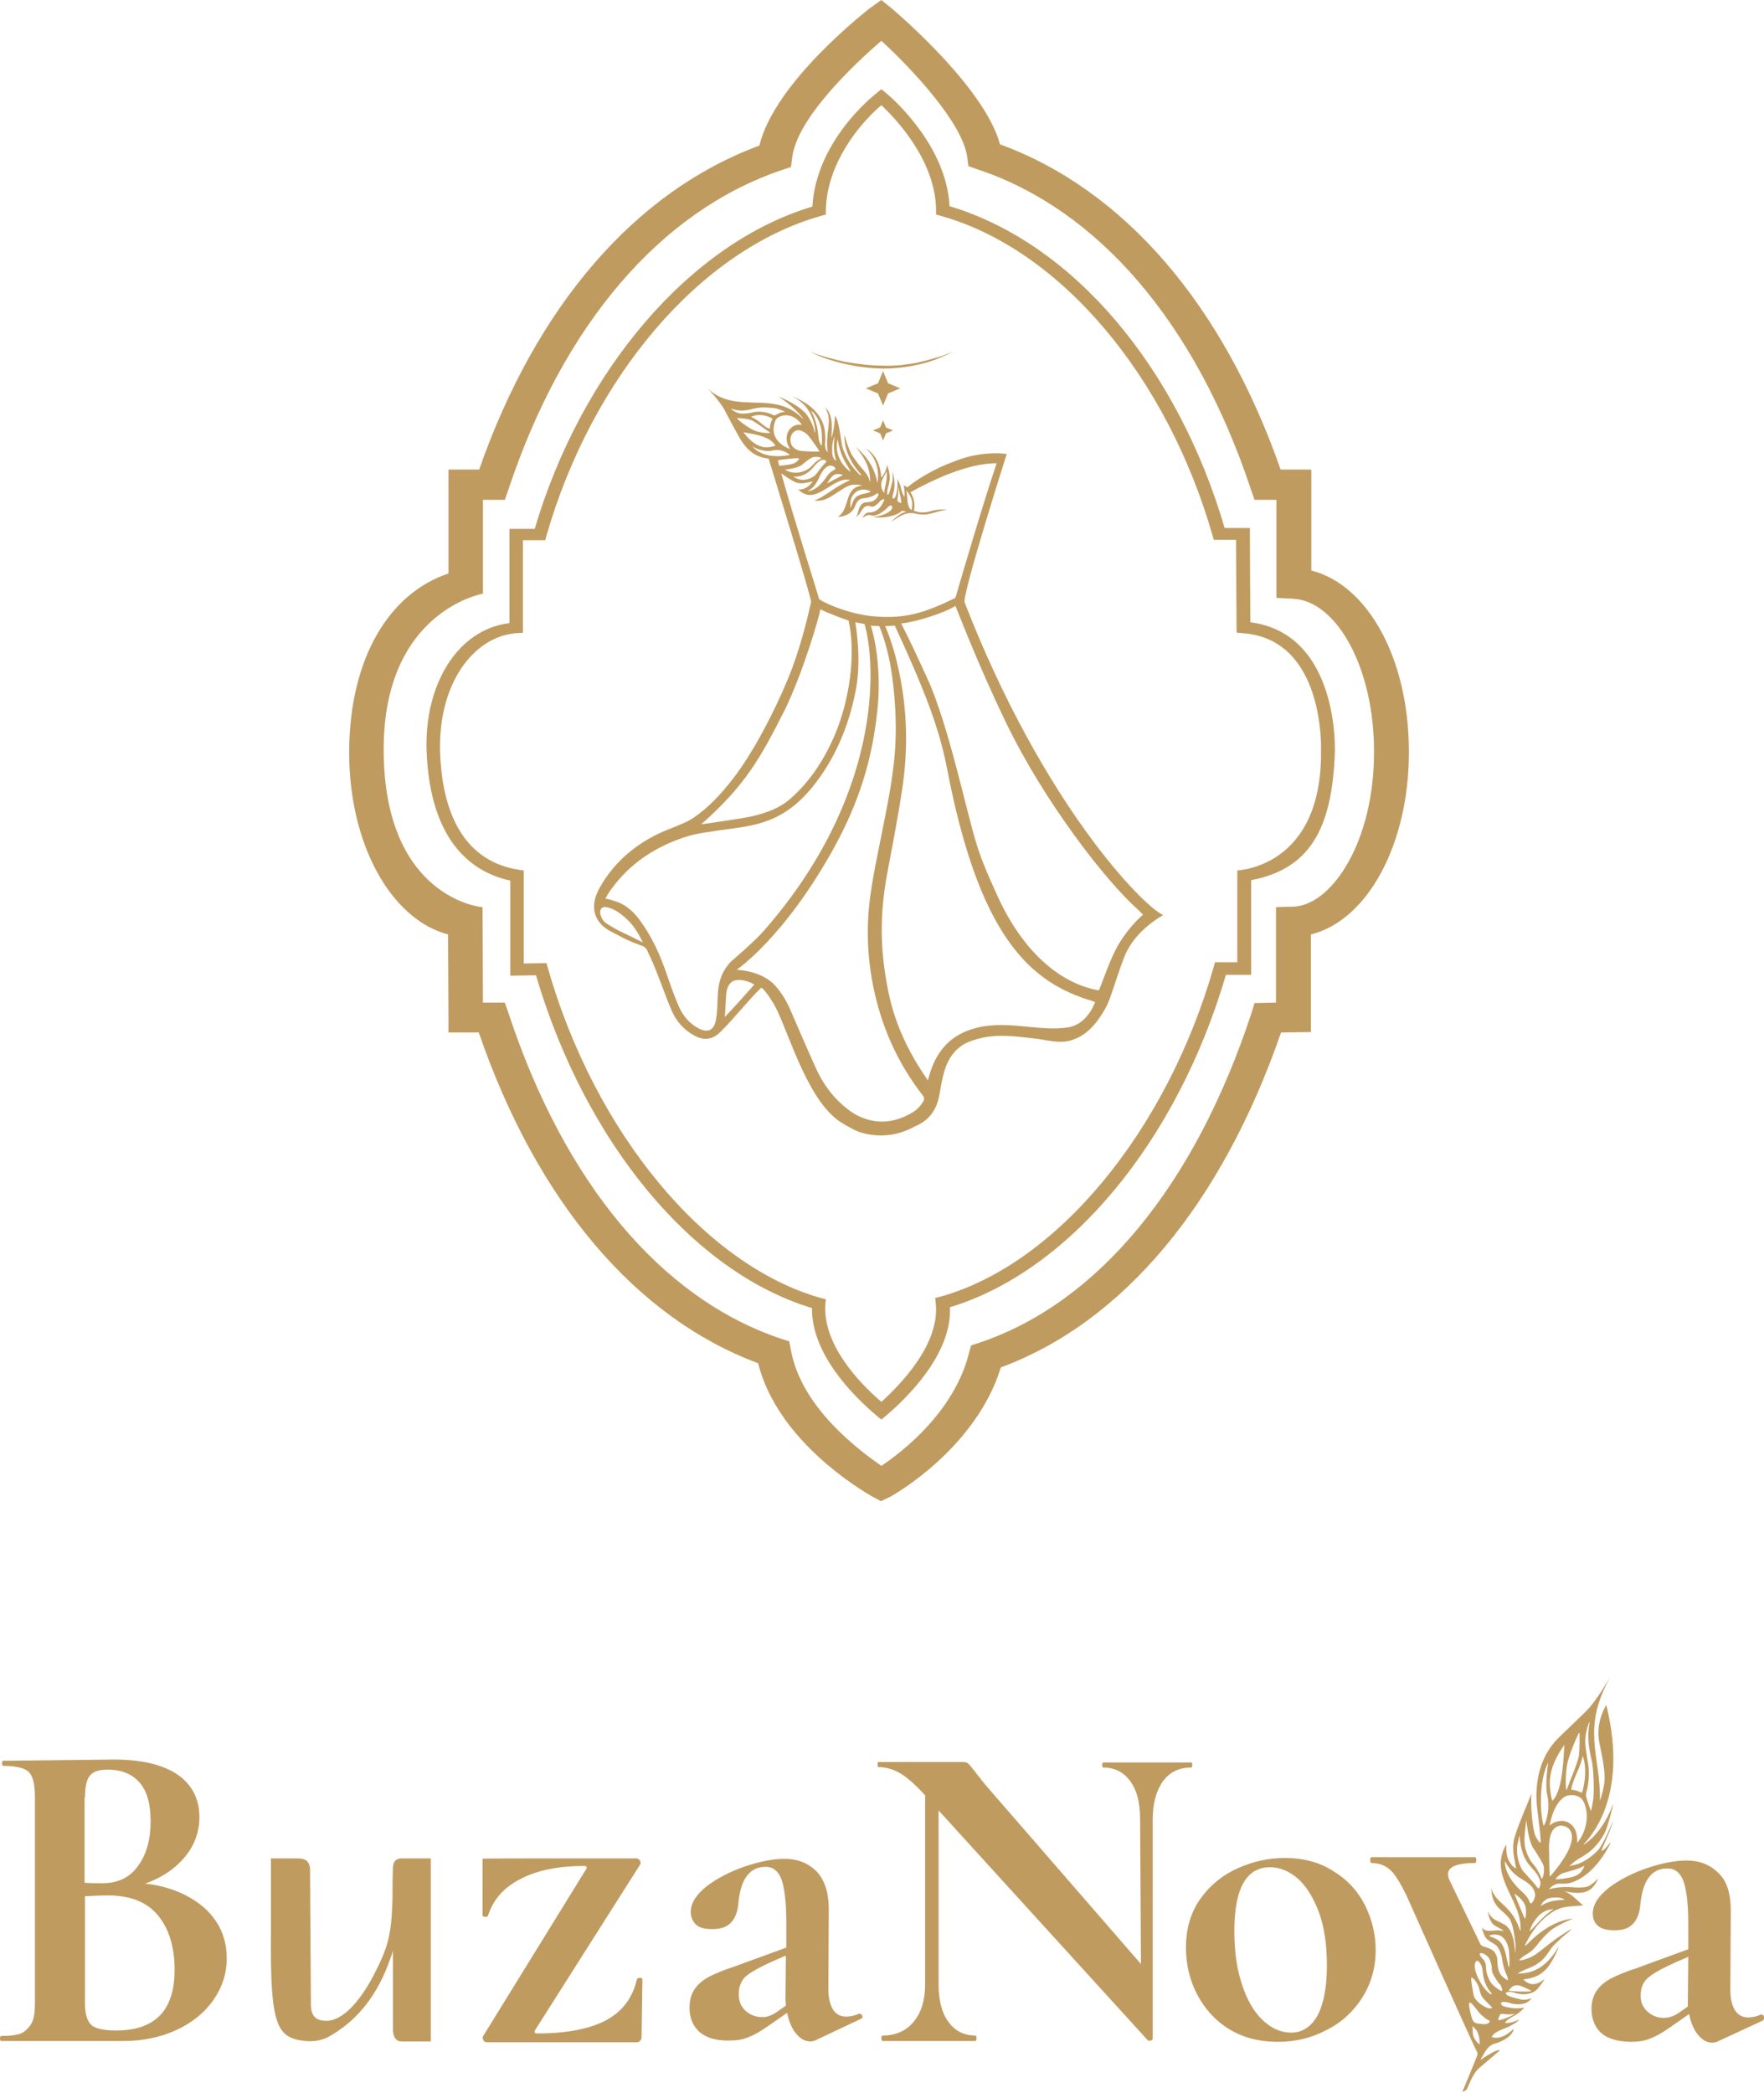 <?xml version="1.0" encoding="utf-8"?> <svg xmlns="http://www.w3.org/2000/svg" xmlns:xlink="http://www.w3.org/1999/xlink" version="1.1" id="Layer_1" x="0px" y="0px" viewBox="0 0 419.3 497.4" style="enable-background:new 0 0 419.3 497.4;" xml:space="preserve"> <style type="text/css"> .st0{fill:#2D3C56;} .st1{fill:url(#SVGID_1_);} .st2{fill:url(#SVGID_00000176725935496147174690000003653987298090000000_);} .st3{fill:url(#SVGID_00000164473662533855647040000016485396158924791174_);} .st4{fill:url(#SVGID_00000084492890478003420710000002630263194337466754_);} .st5{fill:url(#SVGID_00000019655356167992950940000014381632428916030850_);} .st6{fill:url(#SVGID_00000177479454924247326000000000927448665667917217_);} .st7{fill:url(#SVGID_00000170254884698210048160000006645400270822402711_);} .st8{fill:url(#SVGID_00000140713440553157258640000017946593034723031443_);} .st9{fill:url(#SVGID_00000064343279171472818660000016644041107570132665_);} .st10{fill:url(#SVGID_00000165212207330008105560000001187972624128313783_);} .st11{fill:url(#SVGID_00000159429679619900342550000002893520466916951187_);} .st12{fill:url(#SVGID_00000164514314502220358000000004190533402321963420_);} .st13{fill:url(#SVGID_00000158718170955489465780000009575534651303985072_);} .st14{fill:url(#SVGID_00000044142372819465971520000011076979996302247052_);} .st15{fill:url(#SVGID_00000124130785629162322220000010652612504093542561_);} .st16{fill:#273956;} .st17{fill:url(#SVGID_00000073699510792734309560000012167168270331695761_);} .st18{fill:url(#SVGID_00000134958043254887712760000003768359193637603000_);} .st19{fill:url(#SVGID_00000019646300938490216090000017430562404788124809_);} .st20{fill:url(#SVGID_00000183966434948656976580000013348428352648245655_);} .st21{fill:url(#SVGID_00000007426134551863220210000001670790798453793983_);} .st22{fill:url(#SVGID_00000103986916275841076290000016583020562312751535_);} .st23{fill:url(#SVGID_00000110467615533472223850000011867552576633616050_);} .st24{fill:url(#SVGID_00000009581248702945599760000005610321535855500429_);} .st25{fill:url(#SVGID_00000083080387742445729640000013461934441133878409_);} .st26{fill:url(#SVGID_00000057142263918135113850000007872967561986705287_);} .st27{fill:url(#SVGID_00000063628818685673145020000013186192527050032316_);} .st28{fill:url(#SVGID_00000134951791587257677820000008627306800388761240_);} .st29{fill:url(#SVGID_00000072281529827687596150000007344286663772555675_);} .st30{fill:url(#SVGID_00000052076039331486922620000005321148746167190424_);} .st31{fill:url(#SVGID_00000035511348903452051290000003342315754734689694_);} .st32{fill:#FFFFFF;} .st33{fill:none;} .st34{fill:#C09B60;} .st35{fill:none;stroke:#C09B60;stroke-width:2.835;stroke-miterlimit:10;} .st36{fill:none;stroke:#C09B60;stroke-width:1.417;stroke-miterlimit:10;} .st37{fill:url(#SVGID_00000098930022737912130350000010208837156819262388_);} .st38{fill:#191C29;} .st39{fill:url(#SVGID_00000063615475438173478800000008662047279357133221_);} </style> <path class="st34" d="M152.1,470.1c-0.4,0-0.6,0.1-0.7,0.3c-1,4.4-3.4,7.6-7.2,9.7c-3.9,2.1-9.4,3.2-16.5,3.2 c-0.6,0-0.8-0.3-0.5-0.8l25-39.4c0.1-0.3,0.1-0.6-0.1-0.9c-0.2-0.3-0.5-0.5-0.8-0.5H126c-2,0-11.3,0-11.3,0.1l0,13.3 c0,0.5,0.2,0.4,0.8,0.5c0.2,0,0.4-0.1,0.5-0.3c1.3-4,3.9-6.8,7.9-8.8c3.9-2,8.9-3,14.9-3c0.7,0,0.8,0.3,0.5,0.8L114.8,484 c-0.1,0.3-0.1,0.6,0.1,0.9c0.2,0.3,0.4,0.5,0.7,0.5h35.8c0.3,0,0.5-0.1,0.8-0.4c0.2-0.3,0.3-0.5,0.3-0.8l0.2-13.7 C152.7,470.2,152.5,470.1,152.1,470.1z M93.4,443.9c-0.1,2.4-0.1,4.8-0.1,7.2c-0.1,2.8-0.2,5.2-0.5,7.2c-0.4,2.6-0.9,4.4-1.8,6.6 c-5.2,12-9.8,14.4-11.4,15c-0.7,0.3-1.4,0.4-2,0.4c-2.6,0-3.6-1.2-3.7-3.6l-0.2-32.5c-0.1-1.7-1-2.5-2.8-2.5h-6.5v17.6 c-0.2,22.1,1.3,25.1,8.2,25.8c2.1,0.2,4-0.2,5.5-1c6.3-3.5,10.9-9,13.9-16.5c0.9-2.4,1.4-3.7,1.4-4v18.9c0.1,1.8,0.8,2.7,2,2.7h7 v-43.5h-7.1C94,441.8,93.5,442.5,93.4,443.9z M204.3,478.6h-0.1c-1.1,0.5-2.1,0.7-3.1,0.7c-1.4,0-2.4-0.6-3.1-1.7 c-0.7-1.1-1.1-2.8-1.1-4.8l0.1-19c0-4-1-7-2.9-9c-2-2-4.5-3-7.6-3c-2.7,0-5.8,0.6-9.4,1.8c-3.5,1.2-6.6,2.8-9.1,4.7 c-2.5,2-3.8,4-3.8,6.1c0,1.2,0.4,2.2,1.2,3c0.8,0.8,2.1,1.1,3.9,1.1c1.9,0,3.3-0.4,4.3-1.4c1-0.9,1.7-2.5,1.9-4.6 c0.5-5.9,2.7-8.8,6.5-8.8c1.8,0,3.1,1.1,3.8,3.1c0.7,2.1,1.1,5.4,1.1,10l0,6.1l-9.6,3.5l-2.7,1c-2.5,0.8-4.4,1.6-5.8,2.3 c-1.4,0.7-2.6,1.6-3.5,2.8c-0.9,1.2-1.4,2.7-1.4,4.7c0,2.4,0.8,4.3,2.3,5.7c1.6,1.4,3.9,2.1,6.9,2.1c1.8,0,3.4-0.2,4.8-0.8 c1.3-0.5,2.9-1.4,4.6-2.6l4.6-3.2c0.3,1.6,0.8,2.9,1.5,4.1c1.2,1.8,2.5,2.7,4,2.7c0.4,0,0.8-0.1,1.1-0.2l11-5.2 c0.3-0.1,0.4-0.4,0.3-0.7C204.8,478.8,204.6,478.6,204.3,478.6z M186.8,476.7l-2.3,1.6c-1.2,0.8-2.4,1.2-3.5,1.1 c-1.4,0-2.7-0.5-3.8-1.5c-1.1-1-1.6-2.3-1.6-4c0-1.4,0.4-2.7,1.3-3.8c1.8-1.9,7.3-4.2,9.9-5.3l-0.1,10.4 C186.7,475.7,186.8,476.2,186.8,476.7z M210.7,336.4c4.8-4.1,15.6-14.5,15.1-25.7c28.4-8.6,54-39.4,65.6-79l6,0l0-1.4 c0-5.1,0-17.3,0-21.1c13.5-2.6,19.3-11.6,19.9-30.6c0-0.3,1-28-20.1-30.7c0-3.9-0.1-15.9-0.1-21l0-1.4l-6,0 c-11.2-38.2-36-67.7-65.4-76.5c-0.7-14.4-13.6-25.7-15.1-26.9l-1.1-0.9l-1.1,0.9c-1.5,1.2-14.4,11.7-15.3,27 c-29.1,8.7-54.9,39-66,76.6l-6,0l0,1.4c0,5.1,0,17.1,0,21c-12.4,1.5-20.3,14.7-19.7,30.5c0.9,22.7,12,29,19.9,30.7 c0,3.8,0,16.1,0,21.2l0,1.4l6.1-0.1c11.7,39.7,37.2,70.5,65.6,79.1c-0.1,10.8,9.5,20.6,15.4,25.6l1.1,0.9L210.7,336.4z M196.2,309.9 l0.1-1.1l-1.2-0.3c-27.6-7.8-53.7-39.3-64.9-78.5l-0.3-1.1l-5.4,0.1l0-17.4c0-2.9,0-4.7,0-4.7c0,0-0.8-0.1-1.3-0.2 c-11.9-1.9-18.1-11.9-18.6-28.2c-0.4-15.8,7.7-27,17.9-28c0,0,1.5-0.1,1.8-0.1c0,0,0-1.8,0-4.6l0-17.4l5.3,0l0.3-1.1 c10.8-37.6,36.5-67.9,65.3-76l1.1-0.3l0-1c0.2-11.1,8-20.6,13.2-25c3.4,3.2,12.9,13.1,13,25l0,1l1.1,0.3c28.6,8,53.8,38.3,64.6,75.9 l0.3,1.1l5.3,0l0.1,17.3c0,2.9,0,4.8,0.1,4.8c0,0,0.9,0,1.4,0.1c19.6,1.4,18.6,27.7,18.6,27.9c0.3,28-19.9,28.4-19.9,28.5 c0,0,0,4.1,0,12.1l0,9.7l-5.3,0l-0.3,1.1c-11.2,39.1-37.3,70.7-65,78.4l-1.2,0.3l0.1,1.1c1.2,9.8-8.5,19.6-12.9,23.6 C203.8,328.3,195.5,319.3,196.2,309.9z M42.5,449.7c-2.4-1-5.1-1.7-8-2c3.3-1.2,6-2.8,8.1-4.9c3.2-3.1,4.8-6.8,4.8-10.9 c0-4.4-1.8-7.8-5.3-10.2c-3.5-2.3-8.5-3.5-15-3.5c-1.1,0-26.4,0.3-26.4,0.3c-0.1,0-0.2,0.2-0.2,0.6c0,0.4,0.1,0.6,0.2,0.6 c3,0,5.1,0.5,6.1,1.4c1,1,1.5,2.9,1.5,5.9v49.1c0,2.1-0.2,3.6-0.7,4.6c-0.5,1-1.6,2.2-2.6,2.6c-1.1,0.4-2.6,0.6-4.7,0.6 c-0.2,0-0.3,0.2-0.3,0.6c0,0.4,0.1,0.6,0.3,0.6c2.4,0,27.1,0,29.1,0c4.6,0,8.8-0.9,12.5-2.6c3.7-1.7,6.7-4.1,8.8-7.1 c2.1-3,3.2-6.3,3.2-10c0-3.5-1-6.7-3-9.4C49,453.4,46.2,451.3,42.5,449.7z M20.2,427.3c0-2.6,0.4-4.4,1.2-5.3c0.8-1,2.2-1.4,4.2-1.4 c3.3,0,5.9,1.1,7.6,3.1c1.8,2.1,2.6,5.1,2.6,9.2c0,4.3-1,7.9-3,10.6c-2,2.8-4.8,4.1-8.5,4.1c-1.3,0-2.7,0-4.2-0.1V427.3z M27.6,482.6c-3.1,0-5.1-0.5-6-1.4c-0.9-1-1.4-2.6-1.4-4.9v-25.6c1.7-0.1,3.5-0.2,5.5-0.2c5.3,0,9.3,1.6,11.9,4.8 c2.6,3.2,3.9,7.5,3.9,12.9C41.5,477.8,36.9,482.6,27.6,482.6z M223.2,260.7c0.4-2.1,0.6-3.8,1.3-6.2c1-3.2,2.7-5.5,5.6-6.8 c1.5-0.6,3.2-1.1,4.8-1.3c3.6-0.5,7.2,0,10.8,0.4c3,0.3,6.1,1.4,9.1,0.4c1.7-0.6,5-1.8,8.4-8.4c1.4-3.3,2.1-6.3,4.1-11.5 c2.5-6.3,9.2-9.8,9.2-9.8c-4.8-2.1-28.6-26.4-47.2-74.3c-0.7-1.7,10-35.3,10-35.3s-1.8-0.3-4.4-0.1c-2.8,0.2-5.5,0.8-8.4,2 c-3.7,1.3-8.3,3.9-10.8,6c0,0-0.8-0.4-0.9-0.4c0.3,1.3,0.2,2.5,0.2,2.7c-0.1-0.1-0.2-0.3-0.2-0.3c-0.4-0.6-0.7-2-0.7-2.1 c-0.2-0.7-0.8-1.9-0.8-1.9c0.2,2.4-0.3,4-0.5,4.3c-0.1,0.3-1.1,1.2-0.4-1.1c0.1-0.2,0.6-2.6-0.3-4.9c0,0.3,0.3,1.5-0.1,2.8 c-1,4.4-1.4,2.5-0.9,0.9c0.2-0.7,0.4-1.6,0.4-2.3c0-1.1-0.5-2.7-0.7-3.1c0,0.2,0.2,1.1-1.3,3.2c-0.1-0.4,0-1.7-0.9-3.9 c-0.8-1.6-1.9-2.6-2.8-3.2c3.8,3.7,2.8,7.6,2.8,8.3c-0.3-1.1-0.6-3-2.2-5.3c-1.1-1.7-3-3.3-3-3.3c0.1,0.2,2.8,3,3.3,6.4 c0.1,0.6,0.2,1.8,0.1,1.9c-0.2-0.4-0.1-1.2-2.1-3.4c-0.8-0.9-1.1-1.4-1.9-2.5c-1.2-1.7-2-5.2-2.1-5.2c-0.1,5.5,3.9,9.1,4,9.5 c0.2,0.4-0.5-0.2-0.7-0.4c-0.5-0.6-2.5-2.4-3.7-6.1c-0.4-1.1-0.7-6-1.8-7.6c-0.1,0.5-0.1,3.2-0.9,5.4c0.1-1.2,0.2-3.2,0-4.4 c-0.2-1.3-0.7-2.3-1.5-3c0.1,0.1,0.7,1.3,0.8,2c0.2,1,0.1,2,0,2.9c-0.6,4.1-0.1,5.6-0.2,5.8c-0.1-0.2-0.6-0.7-0.6-1.9 c0.1-0.9,0.1-1.9,0-2.8c-0.5-5.5-5.8-7.8-8-8.7c1.3,0.6,3.1,1.8,4.1,3.5c1.7,2.8,1.6,5.1,1.5,5.3c-0.2-0.4-0.1-1.5-1.7-4 c-1.5-2.3-5.9-4.3-6.9-4.6c3.9,2.5,5.9,5.2,5.9,5.4h0c-6.9-7.4-16.1-0.8-22.9-7.5c0.5,0.5,2.9,3.1,4,5c0.4,0.8,2.8,5.3,3.6,6.7 c1.9,3.3,4,4.8,7,5.1c0,0,10.3,33.4,10.1,34.1c-1,4.4-2.7,11.4-5.4,18c-3.6,8.7-8.5,17.9-13.1,23.9c-2.8,3.6-5.8,6.9-9.5,9.4 c-0.6,0.4-1.3,0.8-2,1.1c-2.4,1.1-4.9,1.9-7.2,3.1c-5.4,2.8-9.9,6.8-13,12.3c-1.9,3.3-1.9,6.4,0.3,8.8c1.3,1.4,3.4,2.2,5,3.1 c1.5,0.8,3.1,1.4,4.7,2c0.9,0.3,1.1,0.8,1.6,1.9c0.3,0.6,0.7,1.5,1,2.2c1.6,3.7,2.9,7.7,4.5,11.4c1.1,2.5,2.9,4.5,5.3,5.8 c2.3,1.3,4.4,1,6.2-0.8c3.2-3.1,6.5-7.4,9.7-10.5c0.4-0.3,2.9,3.3,3.8,5.3c3.2,6.7,7.7,22.3,15.6,26.9c1.7,1,3.3,2,5.2,2.4 c4.2,1,8.2,0.4,12-1.7C220.5,266.5,222.5,264.1,223.2,260.7z M253.8,244.2c-3.3,0.5-6.6,0.1-9.9-0.2c-4-0.4-7.9-0.7-11.8,0.3 c-6,1.5-9.6,5.4-11.3,11.6c-0.1,0.3-0.2,0.5-0.2,0.9c-0.2-0.2-0.2-0.2-0.3-0.4c-4.5-6.5-7.8-13.5-9.3-21.5 c-1.9-9.8-1.8-17.8-0.2-26.8c1.2-6.5,2.5-13,3.5-19.6c1.7-10.4,1.4-20.5-1-30.7c-1.1-4.8-2.7-8.6-2.9-9c0.4,0,1.9-0.1,2.3-0.1 c6.8,14.8,10.4,23.7,12.4,33.9c7.4,38.7,18.9,50.2,33.2,54.9c0.7,0.2,1.4,0.4,2,0.7C259.1,241.2,257,243.7,253.8,244.2z M239.2,171.9c9,18.6,23.6,37.5,31.3,44.3c0.4,0.4,1.2,1.2,1.2,1.2c-0.1,0.1-3.2,2.6-5.9,7.2c-2,3.5-3.5,8.2-4.6,10.8 c-11.6-2.1-19.5-12.5-23.8-21.8c-2-4.4-4-8.7-5.4-13.4c-2.1-6.6-6.6-28.2-11.6-39c-1.6-3.5-4.2-9.2-6.2-13 c3.6-0.4,10.3-2.5,12.9-4.2C227.2,144.1,232.1,157.2,239.2,171.9z M216.7,121.2c-0.8-0.3-1-1.9-1-2.3c-0.1-0.7,0-1-0.3-2.3 C216.9,118.2,217,119.6,216.7,121.2z M213.3,118.8c0.1-0.3,0.3-2.2,0.2-3.2c0,0.1,0.4,2,0.6,2.7c0,0.3,0.1,0.5,0.1,0.8 c0,0.2,0.1,0.3,0,0.4c-0.1,0.1-0.2,0-0.3,0C213.4,119.1,213.3,119.3,213.3,118.8z M209.5,114.7c0.1-0.7,1-2,1.2-2.7 c0.4,2.1-0.6,3.9-0.5,5.2C209.5,116.3,209.4,115.6,209.5,114.7z M206.9,116.9c0,0.1-1.2,0.4-1.7,0.5c-1,0.2-2.1,0.6-2.6,2.2 c-0.1,0.4-0.3,0.8-0.4,1.2c-0.1-0.8-0.1-1.7,0.2-2.5C203.8,115.3,207,116.6,206.9,116.9z M199.1,104.4c0.8,4.7,2.3,5.9,3.1,7.7 C202,112.1,198,109.3,199.1,104.4z M200.3,112.9c0,0.1-0.3,0.2-0.5,0.3c-1,0.5-2,1.1-3,1.6c-0.1,0-0.1,0.1-0.2,0.1 c0.5-0.8,1-1.7,1.8-2.1C199.1,112.5,200.3,112.8,200.3,112.9z M197.8,106.4c0-1.2,0.5-2.7,0.6-2.7c-0.1,0.2-0.3,2.7,0,4.4 c0.1,0.3,0.2,1.1,0.4,1.4c-0.5-0.2-0.7-0.6-0.9-1.2C197.8,107.8,197.8,107.1,197.8,106.4z M198.5,111.2c0.2,0.2-0.1,0.5-0.4,0.6 c-0.5,0.2-1,0.7-1.4,1.2c-2.6,4-4.7,3.7-4.7,3.7c0.9-0.6,1.6-0.7,3-3.8C196.2,110.5,197.7,110.2,198.5,111.2z M196.3,109.5 c0.1,0.1,0.2,0.2,0,0.4c-0.8,0.8-1.6,1.8-2.3,2.8c-0.7,0.9-2.8,1.8-4.4,1.1c-0.3-0.1-0.9-0.4-1-0.5c0.1,0,2.6,0.3,4.6-2.1 c0.5-0.6,1-1.2,1.6-1.6C195.3,109.3,195.8,109.1,196.3,109.5z M186.6,111.6c1.3-0.1,3.2-0.5,4-1.1c2.2-1.9,2.8-1.9,3.2-1.9 c1-0.1,1.5,0.3,1.4,0.4c-0.5,0.2-1,0.5-1.4,0.9c-0.5,0.4-0.8,0.9-1.3,1.3C190.5,112.7,187.9,112.6,186.6,111.6z M192.8,97.6 c1.5,1.1,2.4,3.5,2.5,5.1c0.1,1.2,0.1,3,0,3.3c-0.3-0.5-0.6-1-0.7-1.7C194.4,103,194.5,101,192.8,97.6z M191.1,102.7 c0.9,0.5,1.6,1.5,2.2,2.4c0.3,0.4,1.5,2.1,1.5,2.2c0,0.1-3.1,0-4.1-0.1c-0.5,0-3-0.4-2.8-2.9C187.9,103.3,189,101.4,191.1,102.7z M190.6,101c0,0-1.2-0.3-2.2,0.4c-1,0.7-1.3,1.6-1.4,2.3c-0.2,1.5,0.6,2.7,0.8,3c0,0-2.8-0.8-3.7-3.3c-0.4-1-0.2-2.7,0.3-3.6 c0.3-0.5,0.7-0.7,1-0.8C187.3,98.2,189.4,99.1,190.6,101z M179.8,97c1.3-0.3,3.3-0.1,4.3,0c1.1,0.2,2.6,0.9,2.6,0.9 c-0.1,0-0.9-0.1-2.3,0.7c-0.3,0.2-0.6,0.1-0.9-0.1c-0.5-0.2-2.4-1-4.5-0.5c-0.9,0.2-1.4,0.3-2.7,0.3c-0.7,0-1.8-0.4-2.6-1.2 C176.7,98.2,178.7,97.1,179.8,97z M183.6,99.6c-0.5,0.9-0.6,1.8-0.6,2.3c-0.7-0.2-1-0.4-2.2-1.4c-0.7-0.6-1.9-1.3-2.3-1.4 C180.9,97.9,183.7,99.4,183.6,99.6z M175.2,99.4c0-0.1,2.4,0.1,3.2,0.4c0.9,0.2,4.3,2.9,4.7,3c-0.2,0.3-2.6,0-3.6-0.4 C178.1,101.9,175.2,99.7,175.2,99.4z M176.7,102.7c0.7,0.3,6.2,0.6,7.6,3.2c-0.3,0.2-2.2,0.7-3.4,0.2 C178.6,105.5,176.7,102.7,176.7,102.7z M182.6,108.2c-1.1-0.2-2.9-0.9-3.8-2.2c0.7,0.7,3.3,1.5,4.7,1.1c2.2-0.6,4.2,0.8,4.2,1.1 C187.7,108,185.6,108.8,182.6,108.2z M184.9,109.4c0,0,0.7-0.1,1.3-0.2c1.1-0.1,2.3-0.3,3.4-0.3c0.1,0,0.2,0,0.3,0.1 c0.2,0.1-0.5,0.8-1.1,1.1c-0.7,0.3-2.1,0.5-3.6,0.6C185.1,110.1,185,109.8,184.9,109.4z M185.7,112.5c1.4,1,2.9,2,3.6,2.2 c1.3,0.4,2.6,0,3.9-0.3c-1.4,2.1-3.3,2-3.5,1.9c4,4,7.6-2.2,11.5-2.3c0.2,0,0.8,0,0.9,0.1c-4.1,1.8-6.1,4.1-8.7,4.9 c0.4-0.1,1.5,0.3,3.2-0.5c0.9-0.4,2.8-1.7,3.6-2.2c1.8-1.2,2.5-1.1,3.5-1.1c0.6,0,1.2,0.2,1.3,0.2c-4.5,0.4-2.8,5.5-5.8,7.4 c0.3,0.1,2.1-0.1,3.2-1.2c0.3-0.3,0.6-0.7,0.8-1.2c0.7-2,1.7-1.9,2.3-2c1-0.1,1.9-0.4,2.8-1c0.1-0.1,0.3-0.2,0.4-0.1 c0.4,0.5-0.7,1.7-1.5,1.9c-0.5,0.1-0.9,0.2-1.4,0.2c-0.4,0-0.8,0.2-1.1,0.6c-0.4,0.4-0.7,1.4-0.9,2.3c-0.1,0.2-0.2,0.4-0.3,0.5 c1.3-0.4,1.4-3.3,3.6-2.4c0.6,0.3,1.7-0.8,2.2-1.4c0.2-0.2,1-0.6,0.9-0.2c0,0.1-0.5,1.1-0.8,1.5c-0.4,0.5-0.7,0.8-1.2,1.1 c-0.5,0.3-1.1,0.4-1.6,0.4c-0.5,0-0.9,0.2-1.3,0.8c-0.2,0.3-0.4,0.4-0.5,0.4c0.8,0,1.2-0.9,2.3-0.5c1.1,0.4,3.1-1,4-2 c0.5-0.5,0.9-0.5,1,0.1c-0.1,0.8-1.5,1.9-4.6,2.3c2.7,0.4,5.5-0.4,6.4-1.1c0.3-0.2,0.5-0.4,0.5-0.4c0.7,0.1,1.3,0.3,0.9,0.3 c-1.3,0.1-3.4,2.2-3.4,2.3c2.9-2,3.8-2.2,5.4-2c2.6,0.7,3.7,0.1,6-0.5l1.9-0.4l-1.4,0c-2.7,0.1-2.5,0.7-4.8,0.7 c-0.5,0-1.5-0.3-1.8-0.4c0.1-0.1,0.6-2.3-0.8-4.4c4.9-2.7,13.4-6.9,20.5-6.9c-3.4,10.1-8.6,27.9-9.8,32c-7.5,3.7-12.1,5-19.3,4.4 c-5-0.4-10.9-2.6-13.1-4.1C194.1,140.1,189,124.3,185.7,112.5z M186.6,168.6c4.2-8.6,8.1-21.8,8.4-23.8c1.6,0.9,6.1,2.5,6.7,2.7 c1.8,7.7,0.3,18.9-3.4,27.5c-2.5,5.7-5.8,10.8-10.5,14.9c-2.5,2.2-5.5,3.2-8.5,4c-2.5,0.6-12.2,2-12.6,2 C176.9,186.9,180.7,180.4,186.6,168.6z M146.9,221.1c-0.9-0.5-1.8-1-2.7-1.6c-0.8-0.5-1.3-1.3-1.5-2.3c-0.2-1.1,0.4-1.8,1.4-1.6 c1.7,0.3,3.1,1.3,4.4,2.4c1.9,1.6,3.2,3.7,4.3,6C150.9,223,148.9,222.1,146.9,221.1z M170.6,236.9c-0.1,2.4-0.1,3.7-0.4,5.4 c-0.5,2.6-1.9,3.3-4.2,2.1c-2.1-1.1-3.6-2.9-4.6-5.1c-1.1-2.5-2-5.1-2.9-7.7c-1.6-4.7-3.6-9.1-6.5-13c-1.4-1.9-3.1-3.4-5.2-4.2 c-0.9-0.3-1.9-0.7-2.9-0.8c0.7-1.4,1.4-2.3,2.5-3.7c4.3-5.3,9.8-8.7,16-10.8c3.1-1.1,6.4-1.4,9.7-1.9c3.7-0.5,7.3-0.9,10.8-2.3 c4.6-1.8,8.2-5.1,11.2-9.1c4.9-6.5,7.9-14.1,9.4-22.2c1.2-6.7,0.1-13.9-0.2-15.7c0.8,0.2,2.2,0.4,2.2,0.4c2.9,10.2,4,41.1-24,73 c-1.9,2.2-7.2,6.8-7.6,7.1C171.5,230.8,170.7,233.5,170.6,236.9z M172.3,241.7c0.1-1.8,0.2-3.5,0.3-5.1c0.3-5.9,5.9-3.1,6.7-2.6 C176.9,236.7,174.7,239.2,172.3,241.7z M206.3,266.1c-1.4-0.4-2.7-1-3.9-1.8c-3.7-2.6-6.5-6.1-8.4-10.3c-2.1-4.6-4.1-9.3-6.1-13.9 c-0.9-2.1-2-4-3.6-5.8c-3.3-3.7-9.2-3.8-9.2-3.8c0.1-0.1,11.4-7.7,23.2-29.1c5.9-10.8,9.1-20.9,10.3-33.1c0.7-6.9,0-14.4-1.6-19.6 c1.1,0.1,1.6,0.1,2,0.1c2.5,6.2,3.4,12.7,3.8,19.8c0.5,9.4-0.6,16.3-2.3,24.9c-1.2,6.4-2.7,12.8-3.6,19.2c-1,7.1-0.8,14.3,0.6,21.4 c1.9,9.7,5.8,18.5,11.8,26.2c0.5,0.6,0.4,1.1,0.1,1.6c-0.7,1.1-1.5,1.9-2.5,2.5C213.7,266.3,210.1,267.2,206.3,266.1z M419.3,479.3 c-0.1-0.3-0.3-0.5-0.6-0.5h-0.1c-1.1,0.5-2.1,0.7-3.1,0.7c-1.3,0-2.4-0.6-3.1-1.7c-0.7-1.1-1.1-2.8-1.1-4.8l0.1-18.9 c0-4-0.9-7-2.9-8.9c-2-2-4.5-3-7.6-3c-2.7,0-5.8,0.6-9.4,1.8c-3.5,1.2-6.6,2.8-9.1,4.7c-2.5,2-3.8,4-3.8,6.1c0,1.2,0.4,2.2,1.2,2.9 c0.8,0.7,2.1,1.1,3.9,1.1c1.9,0,3.3-0.4,4.3-1.4c1-0.9,1.7-2.5,1.9-4.6c0.5-5.8,2.7-8.8,6.5-8.7c1.8,0,3,1,3.8,3.1 c0.7,2.1,1.1,5.4,1.1,10l0,6.1l-9.6,3.5l-2.7,1c-2.5,0.8-4.4,1.6-5.8,2.3c-1.4,0.7-2.6,1.6-3.5,2.8c-0.9,1.2-1.4,2.7-1.4,4.6 c0,2.4,0.8,4.3,2.3,5.7c1.6,1.4,3.9,2,6.9,2.1c1.8,0,3.4-0.2,4.8-0.8c1.3-0.5,2.9-1.4,4.6-2.6l4.6-3.2c0.3,1.6,0.8,2.9,1.5,4.1 c1.2,1.8,2.5,2.7,4,2.7c0.4,0,0.8-0.1,1.1-0.2l11-5.1C419.3,479.9,419.4,479.6,419.3,479.3z M401.2,476.9l-2.3,1.6 c-1.2,0.8-2.4,1.1-3.5,1.1c-1.4,0-2.7-0.5-3.8-1.5c-1.1-1-1.7-2.3-1.6-4c0-1.4,0.4-2.7,1.4-3.7c1.8-1.9,7.3-4.2,9.9-5.3l-0.1,10.3 C401.2,475.9,401.2,476.4,401.2,476.9z M200.9,86.5c2.9,0.7,5.8,1,8.8,1.1c3,0,5.9-0.3,8.8-1c2.9-0.6,5.6-1.8,8.3-3.1l-2.1,0.8 c-0.7,0.3-1.4,0.5-2.1,0.7l-2.1,0.6c-0.7,0.2-1.4,0.3-2.1,0.5c-0.7,0.2-1.4,0.3-2.2,0.4c-0.7,0.1-1.4,0.2-2.2,0.3 c-1.5,0.1-2.9,0.2-4.4,0.1c-2.9,0-5.8-0.4-8.7-0.9c-2.9-0.6-5.7-1.4-8.5-2.4c1.4,0.6,2.7,1.2,4.1,1.7 C198.1,85.8,199.5,86.2,200.9,86.5z M283.4,419.5c0-0.4-0.1-0.6-0.2-0.6h-21c-0.1,0-0.2,0.2-0.2,0.6c0,0.4,0.1,0.6,0.2,0.6 c2.8,0,4.9,1.1,6.5,3.3c1.6,2.2,2.3,5.2,2.3,9l0.2,34.4l-36.9-42.5c-0.5-0.6-1.4-1.7-2.6-3.3c-0.7-0.9-1.2-1.5-1.5-1.8 c-0.3-0.3-0.7-0.4-1.3-0.4c-1.4,0-20.1,0-20.1,0c-0.2,0-0.2,0.2-0.2,0.6c0,0.4,0.1,0.6,0.2,0.6c1.8,0,3.6,0.5,5.4,1.6 c1.6,1,3.5,2.7,5.7,5.1v44.9c0,3.8-0.9,6.7-2.7,8.9c-1.8,2.2-4.3,3.3-7.4,3.3c-0.2,0-0.3,0.2-0.3,0.6c0,0.4,0.1,0.7,0.3,0.7h22.1 c0.1,0,0.2-0.2,0.2-0.7c0-0.4-0.1-0.6-0.2-0.6c-2.8,0-4.9-1.1-6.5-3.3c-1.6-2.2-2.3-5.2-2.3-8.9v-41.3l49.7,54.6 c0.1,0.1,0.4,0.2,0.7,0.1c0.3-0.1,0.5-0.2,0.5-0.4v-52.2c0-3.7,0.8-6.7,2.4-9c1.6-2.2,3.9-3.3,6.7-3.3 C283.3,420.2,283.4,419.9,283.4,419.5z M211.7,355.7c0.9-0.5,20.3-11.5,26.2-30.7c29-10.7,52.5-38.8,66.6-79.6l7.1-0.1l0-3.6 c0-4.5,0-14.5,0-19.6c13.4-3.3,23.4-21.4,23.3-43.7c-0.1-22-9.8-39.4-23.2-42.8l0-24l-7.3,0c-13.7-39.2-37.2-66.5-66.7-77.3 c-3.6-13.2-23.2-30.1-25.5-32.1L209.5,0l-2.8,2c-0.2,0.2-22.5,17.3-26.2,32.6c-29.5,10.9-53,38.1-66.6,77h-7.3l0,3.6 c0,6.9,0,16.6,0,21.1c-14.1,4.7-23.4,20.1-23.6,41.9c-0.2,22.3,9.9,40.3,23.5,43.9c0,4.5,0.1,13.3,0.1,19.7l0,3.6l7.2,0 c13.8,40.1,37.3,67.8,66.4,78.6c4.6,18.5,24.6,30.2,26.8,31.5l2.4,1.3L211.7,355.7z M188,320.9l-0.4-2.1l-2.2-0.7 c-28.3-9.6-51.2-37-64.5-77.2l-0.9-2.6l-5.2,0c0,0-0.1-22.8-0.1-22.7c0,0.1-23.4-2-23.5-37.3c-0.1-33.1,23.6-37.2,23.6-37.2 s0-22.3,0-22.3h5.2l0.9-2.6c13-39,36-65.9,64.7-75.7l2.4-0.8l0.3-2.2c1.1-9.4,14.7-22.2,21.2-27.8c7.2,6.6,19.3,19.5,20.4,27.6 l0.3,2.2l2.3,0.8c28.7,9.6,51.7,36.6,64.8,75.9l0.9,2.6l5.2,0l0,23.3l3.9,0.2c10.6,0.5,19.3,16.7,19.3,36.2 c0.1,21.6-10.1,36.8-19.3,37l-4,0.1l0,3.5c0,0.7,0,12.9,0,19.2l-5.1,0.1l-0.8,2.6c-13.5,40.9-36.4,68.6-64.5,78.1l-2.1,0.7l-0.5,1.9 c-3.5,13.8-15.7,23.3-20.8,26.7C204.2,344.7,190.5,334.6,188,320.9z M316.9,444.7c-3.3-2.1-7.1-3.1-11.5-3.1 c-3.8,0-7.5,0.8-11.1,2.4c-3.6,1.6-6.6,4-8.9,7.2c-2.3,3.2-3.5,7.1-3.5,11.7c0,4,0.9,7.8,2.7,11.2c1.8,3.4,4.3,6.2,7.6,8.2 c3.3,2,7.1,3,11.5,3c4.2,0,8-0.9,11.6-2.8c3.6-1.8,6.4-4.4,8.5-7.7c2.1-3.3,3.2-7.1,3.2-11.3c0-3.8-0.9-7.4-2.6-10.8 C322.7,449.4,320.2,446.7,316.9,444.7z M313.2,479c-1.5,2.7-3.6,4.1-6.3,4.1c-2.5,0-4.7-1-6.8-3c-2.1-2-3.7-4.8-4.9-8.5 c-1.2-3.6-1.8-7.8-1.8-12.6c0-10.1,2.8-15.2,8.5-15.2c2.3,0,4.5,0.9,6.6,2.7c2,1.8,3.7,4.5,5,8c1.3,3.5,1.9,7.8,1.9,12.7 C315.4,472.4,314.6,476.3,313.2,479z M377,449.6c1.4-0.5,2.2-1.6,2.9-3.1c-0.1,0.1-1.4,1.3-2.1,1.7c-1,0.5-2.2,0.4-3.2,0.4 c-4.6-0.4-6.2,0.5-6.4,0.4c0.2-0.2,0.9-1.1,2.2-1.3c1,0,2,0.1,2.9-0.2c5.9-1.7,9.4-9.1,9.6-9.7c-0.5,0.5-1.4,1.8-2.1,2.1 c-0.5,0.2,1.4-3.2,2.7-7.1c-0.4,0.6-2.4,5.7-3.8,7.1c-1.8,1.8-3.8,3.1-6.1,3.5c-0.2,0-0.3,0.1-0.6,0.1c0.5-0.3,0.8-0.7,1.2-1 c1.1-0.8,2.3-1.4,3.4-2.2c1.7-1.3,3.1-3.2,3.9-4.8c0.6-1.2,2-6.4,1.9-6.7c-2.4,6.9-6.9,9.7-7.1,9.7v0c1.1-1.3,11.1-10.8,5.5-33.3 c-1.8,3.3-2.2,6.1-1.6,9.2c1,4.6,1.3,7.2,1.2,8.7c0,1.3-0.9,4.6-1.1,4.8c0.2-10.7-4.5-16.8,2.4-29.2c-0.3,0.4-3.1,5.3-5.3,7.6 c-0.8,0.9-5.6,5.4-7.1,6.9c-3.6,3.7-5.1,8.4-5.1,13.8c0,1.5,0.2,3,0.4,4.6c0.2,1.9,0.5,3.8,0.6,5.8c0,0.2,0,0.3,0,0.5 c-0.1,0.3-0.9-0.7-1.3-1.7c-0.6-1.6-1.1-6.5-0.9-9.9c-0.1,0.6-3.8,8.8-4.2,11.3c-0.4,2.2,0.2,4.4,0.6,6.5c-0.6-0.2-1.3-1-1.6-1.6 c-1-1.5-0.7-4.1-0.8-4.1c-4.1,7.2,3,12.6,3.4,19.1c0,0.3,0.1,1.4,0,1.5c-2.3-6.8-5.9-6.2-7-10.5c0.1,0.6,0.2,1.2,0.2,1.7 c0.3,1.7,1.1,2.9,2.3,3.9c0.7,0.6,1.3,1.2,1.9,1.9c0.9,1.5,1.2,4.2,1.4,5.9c0.1,0.6,0,2.1,0,2.2c-0.2,0,0-4.8-2.3-6.5 c-0.6-0.4-1.3-0.7-1.9-1c-1-0.4-1.8-1.1-2.3-2.3c0.1,1.4,0.8,2.8,1.4,3.2c0.7,0.5,1.2,0.7,1.9,1.1c0.1,0.1,0.3,0.2,0.3,0.4 c-0.8-0.3-1.7-0.2-2.5-0.1c-0.9,0-1.9,0.2-2.5-0.8c0,0.6,0.5,2,0.9,2.5c0.4,0.5,0.9,0.8,1.4,1.1c0.5,0.3,1.1,0.6,1.4,1.1 c0.5,0.7,0.8,1.6,1,2.5c0.2,1.6,0.6,3.1,1.3,4.5c0.1,0.2,0.1,0.4,0.1,0.7c0,0.2-0.1,0.2-0.2,0.1c-0.9-0.6-1.7-1.2-2-2.4 c-0.2-0.8-0.3-1.6-0.3-2.4c0-0.7-0.3-1.3-0.7-1.9c-0.5-0.6-1.6-1-2.7-1.3c-0.2-0.1-0.4-0.2-0.6-0.5l-7.2-14.9 c-0.4-0.7-0.5-1.3-0.5-1.8c0-1.7,2.1-2.6,6.4-2.6c0.2,0,0.3-0.2,0.3-0.7c0-0.5-0.1-0.7-0.3-0.7H326c-0.2,0-0.3,0.2-0.3,0.7 c0,0.4,0.1,0.7,0.3,0.7c1.7,0,3.1,0.5,4.3,1.5c1.2,1,2.5,3.1,4.1,6.4c0,0,15.9,35.7,16.6,36.8c0.3,0.5,0.2,1,0,1.4 c-0.5,1.2-3.1,7.7-3.4,8.2c0.1,0.1,0.9-0.2,1.1-0.6c0.1-0.2,0.2-0.5,0.3-0.7c0.4-0.9,0.8-1.9,1.4-2.8c0.6-1.1,1.5-1.7,2.4-2.5 c1.1-0.9,2.2-1.9,3.3-2.8c0.1-0.1,0.4-0.4,0.4-0.5c-0.7,0.1-1.6,0.5-2.2,0.9c-0.7,0.4-1.5,0.8-2.2,1.4c-0.2,0.1-0.1-0.1-0.1-0.1 c0.1-0.2,0.2-0.4,0.4-0.7c0.7-1.2,1.2-2.2,2.4-2.8c0.4-0.2,1.1-0.3,1.5-0.5c0.9-0.4,1.7-0.8,2.4-1.4c0.5-0.4,1.1-1.3,1.1-1.8 c-1.5,1.4-3.1,2.5-5.2,2c0.2-1.2,3-2,3.3-2.2c1.1-0.4,3-1.5,3.2-2c-1.1,0.5-2.2,0.9-3.4,0.8c0.1-0.1,0.2-0.2,0.3-0.4 c0.7-0.7,1.4-1,2.3-1.5c0.7-0.4,2-1.6,2-1.7c-0.1,0-1.8,0.2-2.5,0.1c-0.9-0.1-1.7-0.2-2.5-0.5c-0.6-0.2-1.3-1.7,2-0.6 c0.3,0.1,2.4,0.4,3.5-0.2c0.5-0.2,0.9-0.6,1.3-1.1c-0.3,0.1-1.6,0.7-3.1,0.2c-5-1.1-2.8-2.1-1.1-1.5c0.8,0.3,1.8,0.4,2.6,0.4 c0.6-0.1,1.2-0.2,1.7-0.4c0.4-0.2,0.8-0.4,1.2-0.8c0.6-0.7,1.7-2.2,1.7-2.4c-0.2,0-2.5,2.6-5,0.1c0.5-0.2,3-0.2,4.9-2 c1.7-1.3,3.5-5.5,3.5-5.9c-4,7.2-9.1,6.3-9.8,6.5c0.9-0.7,3.2-1.5,3.4-1.6c0.7-0.3,1.4-0.8,2.1-1.3c1.2-1,1.9-2.3,2.8-3.5 c0.4-0.5,2.2-2.1,2.6-2.5c0.6-0.5,2-1.5,1.9-1.7c-6.2,3.6-7.4,5.9-10.4,7c-0.6,0.2-2,0.6-2,0.4c0.3-0.4,0.7-0.7,1.1-1 c1.1-0.6,2.1-1.3,2.9-2.3c1-1.3,2.1-2.6,3.4-3.7c1.5-1.3,5.4-2.9,5.4-2.9c-6.1,0.6-10.7,6-11.1,6.3c-0.5,0.4-0.2-0.1-0.2-0.2 c0.1-0.3,0.4-0.7,0.5-1c0.6-1,2.5-4.7,6.5-7c0.6-0.3,1.8-0.8,2.4-0.8c1.2-0.3,4-0.3,4.4-0.5c-0.6,0-2.1-2.3-4.7-3.4 C373.2,449.9,375.7,450.1,377,449.6z M350.6,466.7c0.2-0.7,0.6-1,1.2-0.1c0.4,0.6,0.5,0.9,0.6,1.8c0.2,2,0.7,3.7,2,5.2 c0.1,0.1,0.2,0.2,0.1,0.4c-0.1,0.2-1.6-1-2.7-3C350.7,469,350.4,467.6,350.6,466.7z M351.7,485.9c-0.1,0-1.5-1.2-1.6-2.5 c0-0.5-0.1-1.1-0.1-1.8c0-0.1,1,0.9,1.1,1.2C351.7,483.9,351.8,485.8,351.7,485.9z M354,480.7c-0.3,0.2-0.6,0.4-1,0.4 c-0.7,0-1.4-0.1-2-0.2c-0.5-0.1-0.9-0.5-1.1-1.1c-2.1-7.4,1-2,2.1-1c0.6,0.5,1.2,1.1,1.9,1.4C354.2,480.3,354.1,480.5,354,480.7z M353.7,477.3c-1.1-0.4-3-1.6-3.4-3c-0.1-0.5-0.7-3.7-0.6-4.1c0.2-0.6,1.4,0.9,1.8,2.1c0.3,1,0.4,1.9,1.1,2.7c0.6,0.7,2,2,2.1,2.2 C354.7,477.3,354.1,477.4,353.7,477.3z M355.1,472c-0.6-0.5-1-1.1-1.3-1.9c-0.4-0.9-0.6-1.8-0.6-2.7c0-0.8-0.3-1.4-1-2.1 c-1.5-1.7,1-1.3,1.9,0.4c0.3,0.9,0.5,1.4,0.5,2.2c0,0.5,0.1,0.9,0.3,1.3c0.5,0.9,1,1.8,1.7,2.5c0.3,0.3,0.7,1.6,0.3,1.5 C356.7,473.2,355.5,472.4,355.1,472z M357.7,478.7c0.6,0.1,1.6,0.1,2.5-0.1c-1,0.6-2.4,1.2-3.5,1.5c-0.2,0-0.4,0.1-0.5,0 c-0.1-0.1,0-0.3,0-0.5C356.8,478.5,356.4,478.6,357.7,478.7z M358,464.8c-0.4-1.7-0.9-3.4-2.7-4.1c-0.5-0.2-0.9-0.4-1.4-0.6 c0.9-0.4,1.8-0.4,2.8,0c1.8,1.1,2,3.5,2,4.1c0.1,1,0.2,3.4-0.1,3.3C358.6,467.6,358.2,465.6,358,464.8z M361.1,471.9 c0.3,0,2.9,1.2,2.9,1.3c-0.5,0.3-5.1,0.1-5.4-0.1C359.6,471.8,360.1,471.8,361.1,471.9z M376.1,443.7c0.2-0.1,0.4-0.2,0.5-0.2 c-0.6,1.6-1.5,2.3-3.2,2.7c-0.9,0.2-3.3,0.6-3.7,0.4c0.5-0.6,1.1-1.1,1.8-1.4C373.1,444.7,374.7,444.4,376.1,443.7z M377.9,409.1 c-1,5.1,0.4,8.4,0.6,10.2c0.3,2,0.4,5.6,0.3,7.3c-0.1,1.8-0.6,3.8-0.6,3.8c-0.1,0-1-2.7-1.1-3.1c-0.2-0.5-0.1-1,0-1.5 c0.3-0.8,1-4.2,0.2-7.7c-0.2-1.5-0.5-2.9-0.5-4.5C376.8,412.9,377.1,410.6,377.9,409.1z M376,426.1c-0.8-0.4-2.1-0.8-2.5-0.7 c0.1-1.2,0.4-1.8,1.3-4c0.6-1.2,1.3-3.3,1.4-4.1C377.6,421.2,376.1,426.1,376,426.1z M372.5,419.4c0.4-2.3,2.7-7.6,2.9-7.6 c0.1,0,0.1,4.1-0.1,5.4c-0.1,1.5-2.8,7.6-2.9,8.3C372,425.1,372.2,421,372.5,419.4z M368.5,422.3c0.5-4,3.4-7.6,3.4-7.6 c-0.3,1.1-0.1,10.6-2.9,13.3C368.8,427.6,368.1,424.4,368.5,422.3z M371.7,427.2c1.1-0.8,2.9-0.7,4,0.1c0.5,0.4,0.8,1,1,1.6 c1.1,3.1,0.2,6.7-1.8,9.1c0,0,0.1-1.2-0.3-2.6c-0.4-1.4-2.1-3.4-5-2.3c-0.5,0.2-0.8,0.4-1.3,0.8C368.4,433.9,369,429.1,371.7,427.2z M371.1,433.9c0.7,0,3.8,0.6,2,5.2c-0.6,1.5-1.5,2.8-2.4,4.1c-0.4,0.6-2.2,2.8-2.3,2.8c-0.1-0.1-0.2-5.2-0.2-6.9 C368.2,438.2,368.2,434,371.1,433.9z M366.4,425.3c0.1-1.9,0.7-4.7,1.6-6.4c-0.1,0.9-0.8,5.4-0.2,7.8c0.8,3.7-0.6,7.3-0.9,7.2 C366.9,434,365.9,430.5,366.4,425.3z M362.8,432.5c0.2,2.2,0.8,5.4,1.5,6.5c2.9,4.4,2.6,4.5,2.7,5c0.1,1.7-0.5,2.8-0.6,2.5 c-0.2-0.8-0.7-1.5-1.1-2.3c-0.4-0.7-1.1-1.3-1.5-2c-1.1-1.8-1.6-3.7-1.4-5.9C362.4,435.6,362.8,433,362.8,432.5z M360.8,437.9 c0.1-0.5,0.4-1.6,0.4-1.7c0.1,0-0.1,4.5,2.6,7.4c0.7,0.8,1.4,1.5,1.9,2.5c0.4,0.8,0.7,1.6,0.2,2.5c-0.1,0.2-0.2,0.4-0.4,0.1 c-1-1.3-2.1-2.5-3.2-3.7C361.3,444.1,360.1,440.7,360.8,437.9z M362.5,456c-0.1,0-0.3-0.5-0.4-0.7c-0.6-1.6-1.4-3.2-2-4.9 c-0.1-0.1-0.1-0.2-0.1-0.3c1,0.7,1.9,1.4,2.5,2.7C362.9,453.8,362.7,455.9,362.5,456z M362.1,449.9c-4.7-4-4.4-7.5-4.4-7.5 c0.2-0.1,0.9,2.6,4.5,4.5c2.8,1.7,2.6,3.1,2.7,3.4c0,0.7-0.3,1.4-0.7,1.9c-0.3,0.3-0.4,0.3-0.6-0.1 C363.3,451.2,362.7,450.5,362.1,449.9z M363.6,459c0-0.4,1.8-5.3,5.7-5.2C367,455.1,365.5,457.3,363.6,459z M367.8,452.2 c-0.4,0.2-1.3,0.5-1.5,0.9c0.1-0.8,0.6-1.2,1.2-1.6c0.5-0.4,1.3-0.5,2.1-0.5c1.3-0.1,2.3,0.4,2.3,0.5 C371.8,451.6,369.6,451.5,367.8,452.2z M211.1,91.1l-1.2-2.9l-1.2,2.9l-2.9,1.2l2.9,1.2l1.2,2.9l1.2-2.9l2.9-1.2L211.1,91.1z M209.9,99.9l-0.7,1.7l-1.7,0.7l1.7,0.7l0.7,1.7l0.7-1.7l1.7-0.7l-1.7-0.7L209.9,99.9z"></path> </svg> 